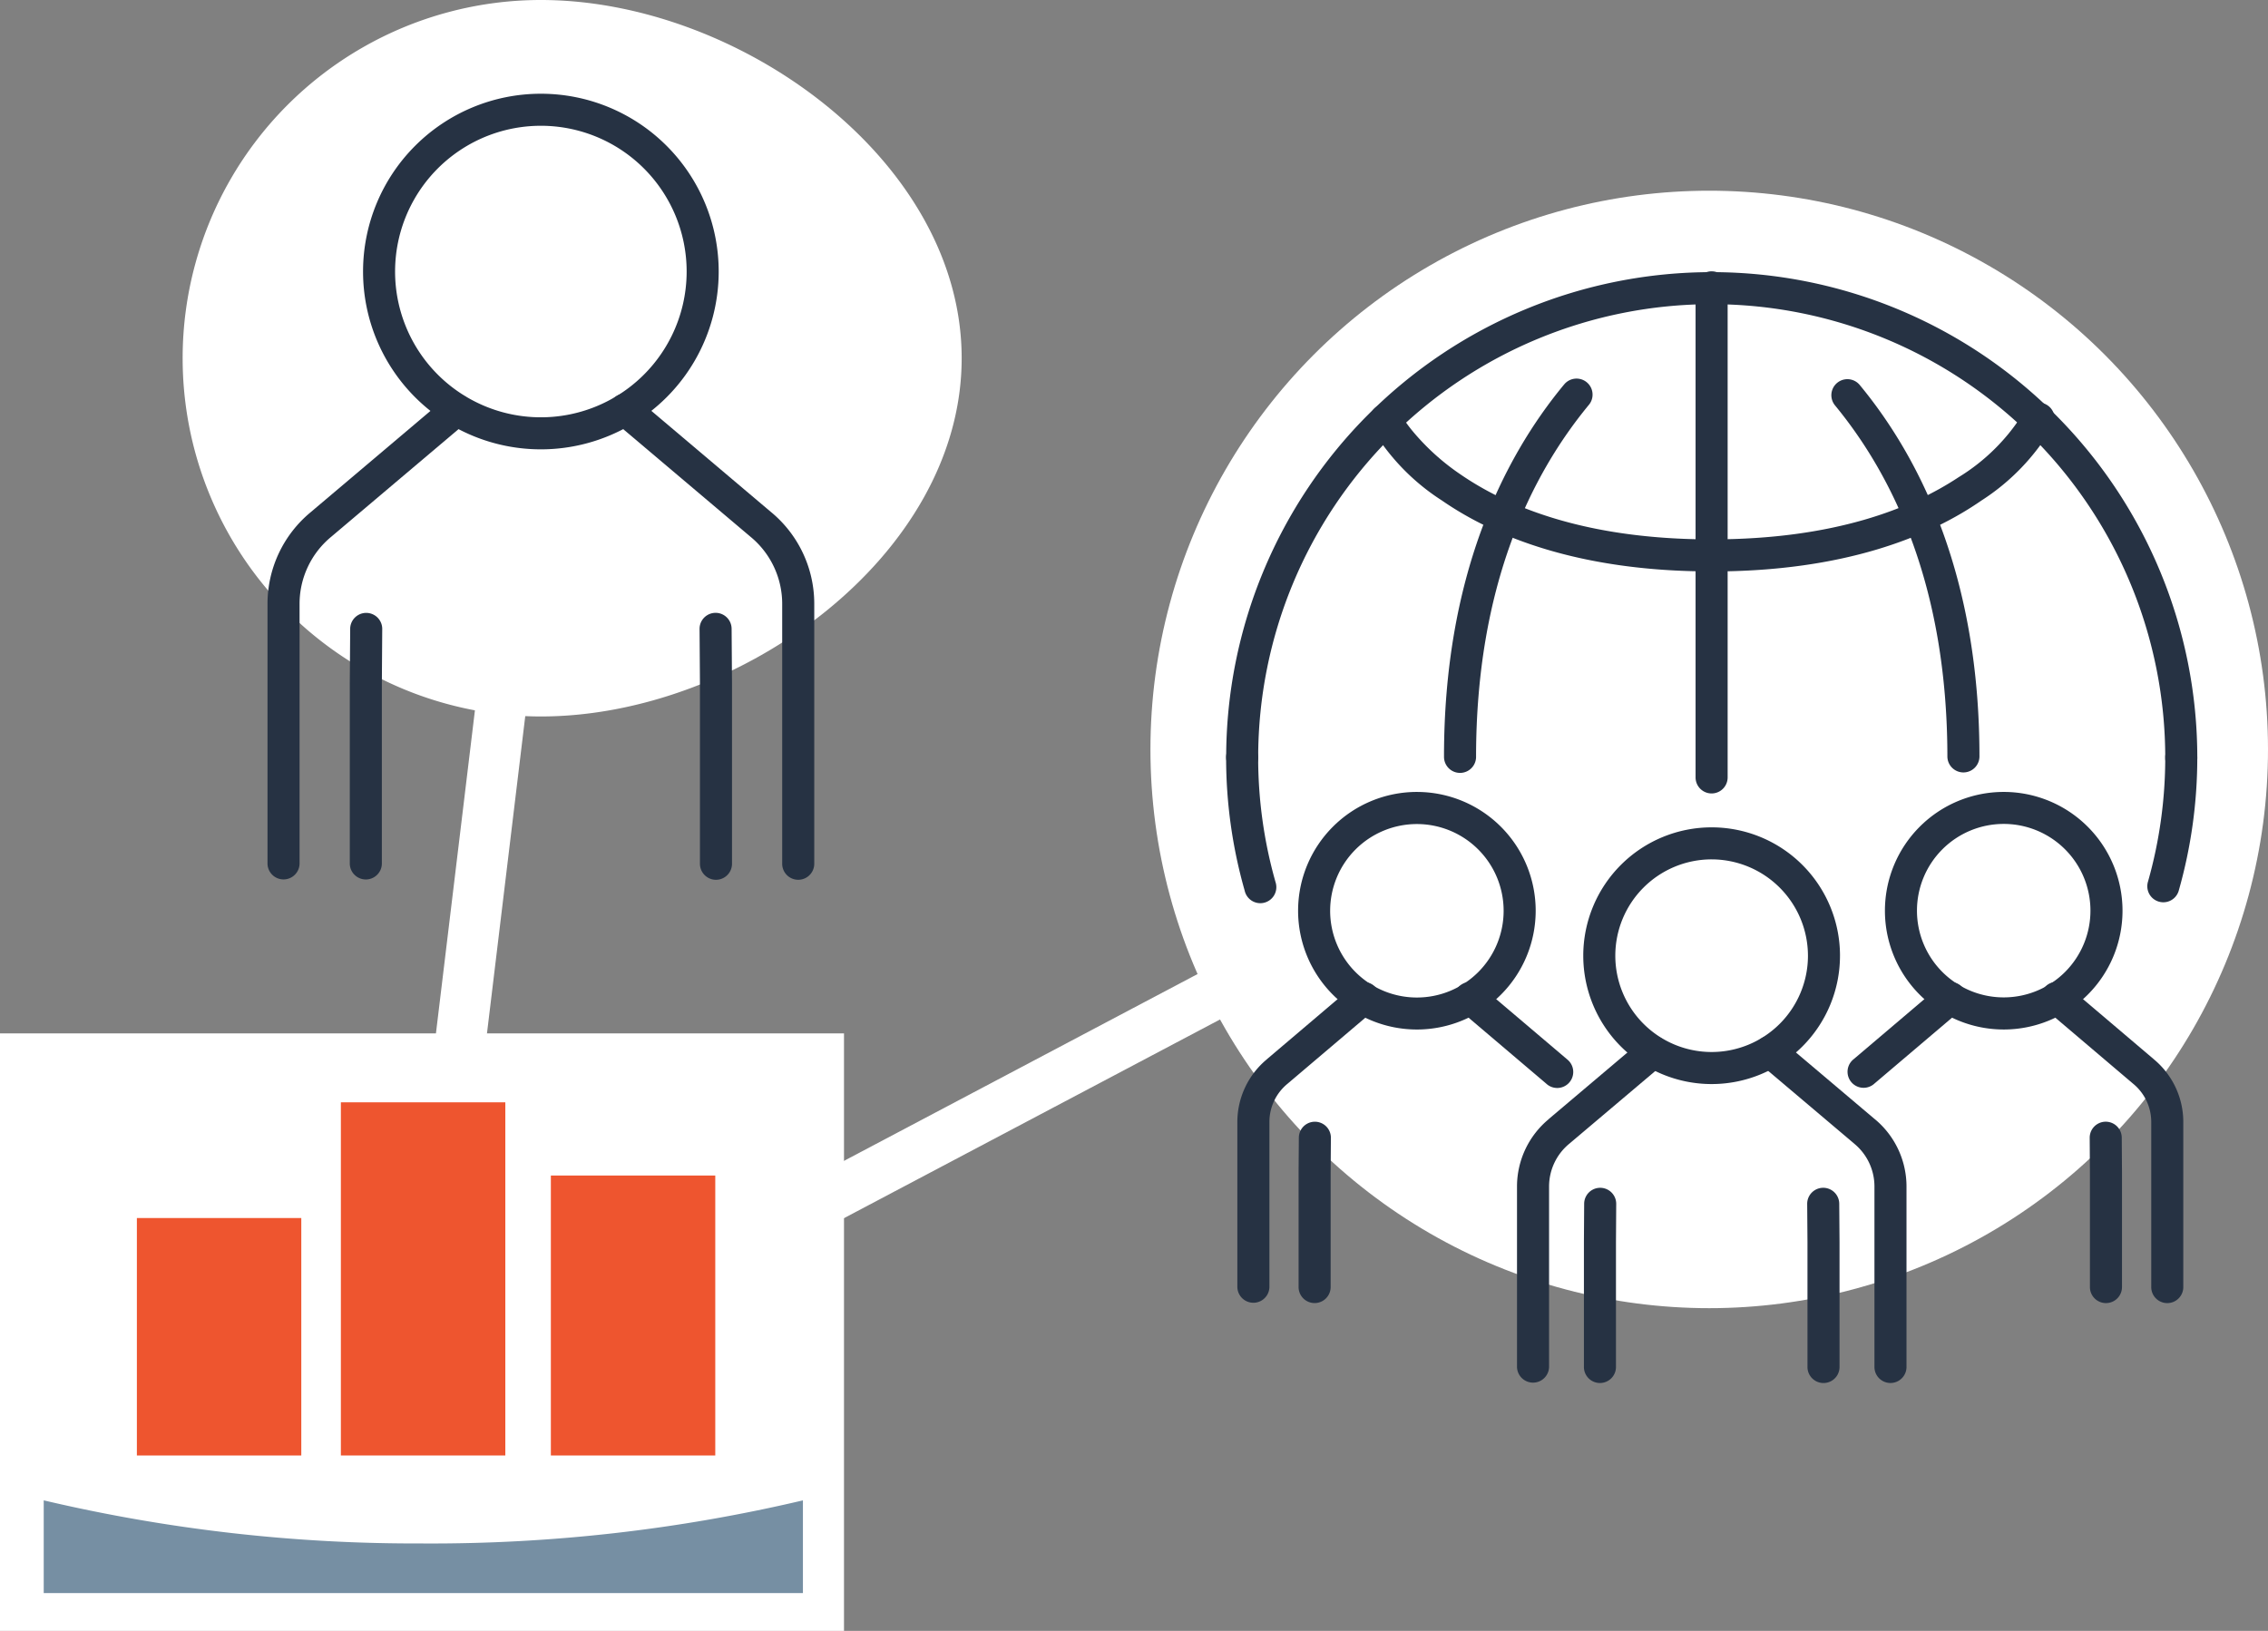 <svg xmlns="http://www.w3.org/2000/svg" width="202.796" height="145.841" viewBox="0 0 202.796 145.841">
  <rect x="0" y="0" width="202.796" height="145.841" fill="#808080" stroke="none"/>
  <g id="Group_467" data-name="Group 467" transform="translate(-62.609 -25.469)">
    <rect id="Rectangle_29" data-name="Rectangle 29" width="75.467" height="53.433" transform="translate(62.609 117.877)" fill="#fff"/>
    <g id="Group_32" data-name="Group 32" transform="translate(74.848 124.043)">
      <rect id="Rectangle_888" data-name="Rectangle 888" width="14.701" height="21.235" transform="translate(0 10.347)" fill="#ee552f"/>
      <rect id="Rectangle_889" data-name="Rectangle 889" width="14.704" height="31.581" transform="translate(18.241)" fill="#ee552f"/>
      <rect id="Rectangle_890" data-name="Rectangle 890" width="14.701" height="25.035" transform="translate(37.017 6.547)" fill="#ee552f"/>
    </g>
    <path id="Path_9" data-name="Path 9" d="M7736.622,1628.718a32.034,32.034,0,0,1,32.035-32.034c17.693,0,37.623,14.342,37.623,32.034s-19.93,32.035-37.623,32.035A32.035,32.035,0,0,1,7736.622,1628.718Z" transform="translate(-7657.682 -1571.215)" fill="#fff"/>
    <circle id="Ellipse_1" data-name="Ellipse 1" cx="49.964" cy="49.964" r="49.964" transform="translate(165.477 42.523)" fill="#fff"/>
    <line id="Line_4" data-name="Line 4" x1="5.645" y2="46.787" transform="translate(103.222 76.47)" fill="none" stroke="#fff" stroke-miterlimit="10" stroke-width="4.53"/>
    <g id="Group_33" data-name="Group 33" transform="translate(86.528 33.855)">
      <path id="Path_316" data-name="Path 316" d="M7778.1,1637.043l12.126,10.253.017.015a7.765,7.765,0,0,1,2.835,6v23.241a1.433,1.433,0,1,0,2.867,0v-23.247a10.632,10.632,0,0,0-3.884-8.219l-.913,1.106.928-1.092-12.125-10.255a1.435,1.435,0,1,0-1.854,2.191" transform="translate(-7747.056 -1607.698)" fill="#263243"/>
      <path id="Path_317" data-name="Path 317" d="M7760.77,1634.854l-12.127,10.255.928,1.092-.909-1.106a10.634,10.634,0,0,0-3.885,8.219v23.242a1.434,1.434,0,0,0,2.867,0v-23.247a7.77,7.77,0,0,1,2.835-6l.017-.015,12.126-10.253a1.436,1.436,0,0,0-1.855-2.191" transform="translate(-7744.777 -1607.697)" fill="#263243"/>
      <path id="Path_318" data-name="Path 318" d="M7786.293,1657.02l.035,4.9v16.094a1.433,1.433,0,0,0,2.866.005V1661.9l-.035-4.9a1.433,1.433,0,0,0-2.866.021" transform="translate(-7747.66 -1609.161)" fill="#263243"/>
      <path id="Path_319" data-name="Path 319" d="M7752.72,1657l-.036,4.908v16.113a1.434,1.434,0,0,0,2.867.005v-16.1l.034-4.9a1.433,1.433,0,1,0-2.866-.023" transform="translate(-7745.326 -1609.16)" fill="#263243"/>
      <path id="Path_320" data-name="Path 320" d="M7784.326,1621.592h-1.433a13.035,13.035,0,1,1-3.816-9.215,13.034,13.034,0,0,1,3.816,9.215h2.866a15.9,15.9,0,1,0-15.9,15.9,15.9,15.9,0,0,0,15.9-15.9Z" transform="translate(-7745.415 -1605.696)" fill="#263243"/>
    </g>
    <line id="Line_5" data-name="Line 5" y1="36.676" x2="69.409" transform="translate(133.567 97.546)" fill="none" stroke="#fff" stroke-miterlimit="10" stroke-width="4.53"/>
    <g id="Group_34" data-name="Group 34" transform="translate(172.245 49.732)">
      <path id="Path_321" data-name="Path 321" d="M7888.141,1698.732l8.419,7.119.014.015a4.953,4.953,0,0,1,1.811,3.829v16.141a1.433,1.433,0,0,0,2.866,0V1709.7a7.823,7.823,0,0,0-2.855-6.044l-.908,1.105.921-1.091-8.418-7.121a1.433,1.433,0,1,0-1.848,2.191h0" transform="translate(-7840.415 -1627.859)" fill="#263243"/>
      <path id="Path_322" data-name="Path 322" d="M7876.1,1696.545l-8.418,7.118.927,1.1-.908-1.106a7.826,7.826,0,0,0-2.859,6.045v16.139a1.434,1.434,0,0,0,2.867,0V1709.7a4.957,4.957,0,0,1,1.811-3.83l.017-.014,8.419-7.119a1.436,1.436,0,0,0-1.855-2.191h0" transform="translate(-7838.833 -1627.859)" fill="#263243"/>
      <path id="Path_323" data-name="Path 323" d="M7892.725,1712.274l.026,3.406v11.172a1.433,1.433,0,0,0,2.866.006v-11.2l-.026-3.406a1.433,1.433,0,0,0-2.866.021" transform="translate(-7840.769 -1628.875)" fill="#263243"/>
      <path id="Path_324" data-name="Path 324" d="M7871.293,1712.254l-.022,3.406v11.193a1.433,1.433,0,0,0,2.866,0V1715.68l.022-3.406a1.433,1.433,0,0,0-2.866-.021h0" transform="translate(-7839.279 -1628.875)" fill="#263243"/>
      <path id="Path_325" data-name="Path 325" d="M7892.737,1687.669H7891.3a8.613,8.613,0,1,1-8.612-8.614h0a8.626,8.626,0,0,1,8.611,8.614h2.866a11.478,11.478,0,1,0-11.477,11.478h0a11.478,11.478,0,0,0,11.476-11.478Z" transform="translate(-7839.275 -1626.469)" fill="#263243"/>
      <path id="Path_326" data-name="Path 326" d="M7915.729,1693.612l7.686,6.526.017.014a4.417,4.417,0,0,1,1.617,3.415v14.767a1.433,1.433,0,0,0,2.866,0v-14.768a7.284,7.284,0,0,0-2.662-5.626l-.908,1.106.928-1.092-7.686-6.526a1.433,1.433,0,1,0-1.938,2.111c.027.025.055.049.084.072" transform="translate(-7842.329 -1627.501)" fill="#263243"/>
      <path id="Path_327" data-name="Path 327" d="M7904.837,1691.428l-7.687,6.526a1.433,1.433,0,0,0,1.771,2.254c.029-.022.056-.047.084-.071l7.686-6.526a1.433,1.433,0,1,0-1.771-2.254c-.029.022-.057.047-.083.071" transform="translate(-7841.038 -1627.501)" fill="#263243"/>
      <path id="Path_328" data-name="Path 328" d="M7919.872,1705.925l.021,3.119v10.222a1.433,1.433,0,0,0,2.866,0v-10.245l-.021-3.119a1.433,1.433,0,1,0-2.866.019" transform="translate(-7842.655 -1628.434)" fill="#263243"/>
      <path id="Path_329" data-name="Path 329" d="M7920.005,1683.41h-1.434a7.756,7.756,0,1,1-7.756-7.761,7.755,7.755,0,0,1,7.756,7.761h2.867a10.622,10.622,0,1,0-10.623,10.622,10.621,10.621,0,0,0,10.623-10.622h-1.433Z" transform="translate(-7841.287 -1626.233)" fill="#263243"/>
      <path id="Path_330" data-name="Path 330" d="M7848.3,1691.428l-7.685,6.526.928,1.092-.911-1.1a7.291,7.291,0,0,0-2.663,5.627v14.764a1.434,1.434,0,0,0,2.867.006v-14.773a4.417,4.417,0,0,1,1.616-3.415l.017-.014,7.687-6.526a1.433,1.433,0,0,0-1.771-2.254c-.029.022-.057.047-.084.071" transform="translate(-7836.966 -1627.501)" fill="#263243"/>
      <path id="Path_331" data-name="Path 331" d="M7859.346,1693.612l7.686,6.526a1.433,1.433,0,1,0,1.938-2.111c-.027-.025-.055-.048-.083-.072l-7.689-6.526a1.433,1.433,0,0,0-1.939,2.111c.028.025.055.048.084.072" transform="translate(-7838.412 -1627.501)" fill="#263243"/>
      <path id="Path_332" data-name="Path 332" d="M7843.877,1705.9l-.023,3.119v10.245a1.433,1.433,0,0,0,2.866,0v-10.221l.023-3.119a1.433,1.433,0,1,0-2.866-.021" transform="translate(-7837.375 -1628.434)" fill="#263243"/>
      <path id="Path_333" data-name="Path 333" d="M7845.239,1683.41h-1.433a10.622,10.622,0,1,0,10.623-10.621,10.622,10.622,0,0,0-10.623,10.621h2.866a7.756,7.756,0,1,1,7.76,7.762,7.755,7.755,0,0,1-7.76-7.762Z" transform="translate(-7837.371 -1626.233)" fill="#263243"/>
      <path id="Path_334" data-name="Path 334" d="M7882,1624.194v43.819a1.433,1.433,0,0,0,2.867.005v-43.824a1.433,1.433,0,0,0-2.867-.005v.005" transform="translate(-7840.024 -1622.758)" fill="#263243"/>
      <path id="Path_335" data-name="Path 335" d="M7839.758,1666.225a40.553,40.553,0,0,1,81.106.061,1.433,1.433,0,0,0,2.866.005v-.005a43.417,43.417,0,1,0-86.834-.063h0a1.433,1.433,0,0,0,2.866,0" transform="translate(-7836.892 -1622.764)" fill="#263243"/>
      <path id="Path_336" data-name="Path 336" d="M7868.546,1633.617c-5.522,6.675-10.729,17.3-10.719,33.274a1.433,1.433,0,0,0,2.866.006v-.006c.008-15.348,4.936-25.224,10.064-31.449a1.433,1.433,0,0,0-2.16-1.884c-.017.019-.033.039-.049.06" transform="translate(-7838.345 -1623.474)" fill="#263243"/>
      <path id="Path_337" data-name="Path 337" d="M7881.258,1647.615c-11.344,0-18.317-2.958-22.476-5.826a20.548,20.548,0,0,1-4.3-3.906,13.334,13.334,0,0,1-.9-1.238l-.188-.321-.041-.069h0a1.433,1.433,0,0,0-2.569,1.265,19.671,19.671,0,0,0,6.372,6.626c4.646,3.21,12.264,6.339,24.1,6.333a1.433,1.433,0,0,0,0-2.866h0" transform="translate(-7837.848 -1623.644)" fill="#263243"/>
      <path id="Path_338" data-name="Path 338" d="M7895.356,1635.445c5.131,6.224,10.058,16.1,10.066,31.448a1.434,1.434,0,0,0,2.867,0c.009-15.971-5.2-26.6-10.723-33.273a1.433,1.433,0,0,0-2.209,1.825" transform="translate(-7840.93 -1623.478)" fill="#263243"/>
      <path id="Path_339" data-name="Path 339" d="M7883.451,1650.471c11.84.005,19.46-3.119,24.1-6.333a19.654,19.654,0,0,0,6.368-6.626,1.433,1.433,0,1,0-2.5-1.412,1.481,1.481,0,0,0-.073.147h0a17.666,17.666,0,0,1-5.826,5.8c-4.2,2.78-11.087,5.554-22.075,5.557a1.433,1.433,0,1,0,0,2.866" transform="translate(-7840.026 -1623.634)" fill="#263243"/>
      <path id="Path_340" data-name="Path 340" d="M7841.3,1680.484a40.625,40.625,0,0,1-1.544-11.128,1.433,1.433,0,0,0-2.866,0,43.338,43.338,0,0,0,1.656,11.908,1.433,1.433,0,1,0,2.794-.637,1.344,1.344,0,0,0-.042-.145" transform="translate(-7836.891 -1625.895)" fill="#263243"/>
      <path id="Path_341" data-name="Path 341" d="M7927.011,1669.356a40.589,40.589,0,0,1-1.536,11.092,1.433,1.433,0,1,0,2.73.873c.009-.03.019-.06.026-.09a43.428,43.428,0,0,0,1.645-11.874,1.433,1.433,0,0,0-2.866-.006v.006" transform="translate(-7843.039 -1625.895)" fill="#263243"/>
    </g>
    <path id="Path_351" data-name="Path 351" d="M7757.215,1744.722a144.882,144.882,0,0,0,33.942-3.853v8.289h-67.884v-8.291a144.888,144.888,0,0,0,33.942,3.852" transform="translate(-7656.754 -1581.23)" fill="#768fa3"/>
  </g>
</svg>
